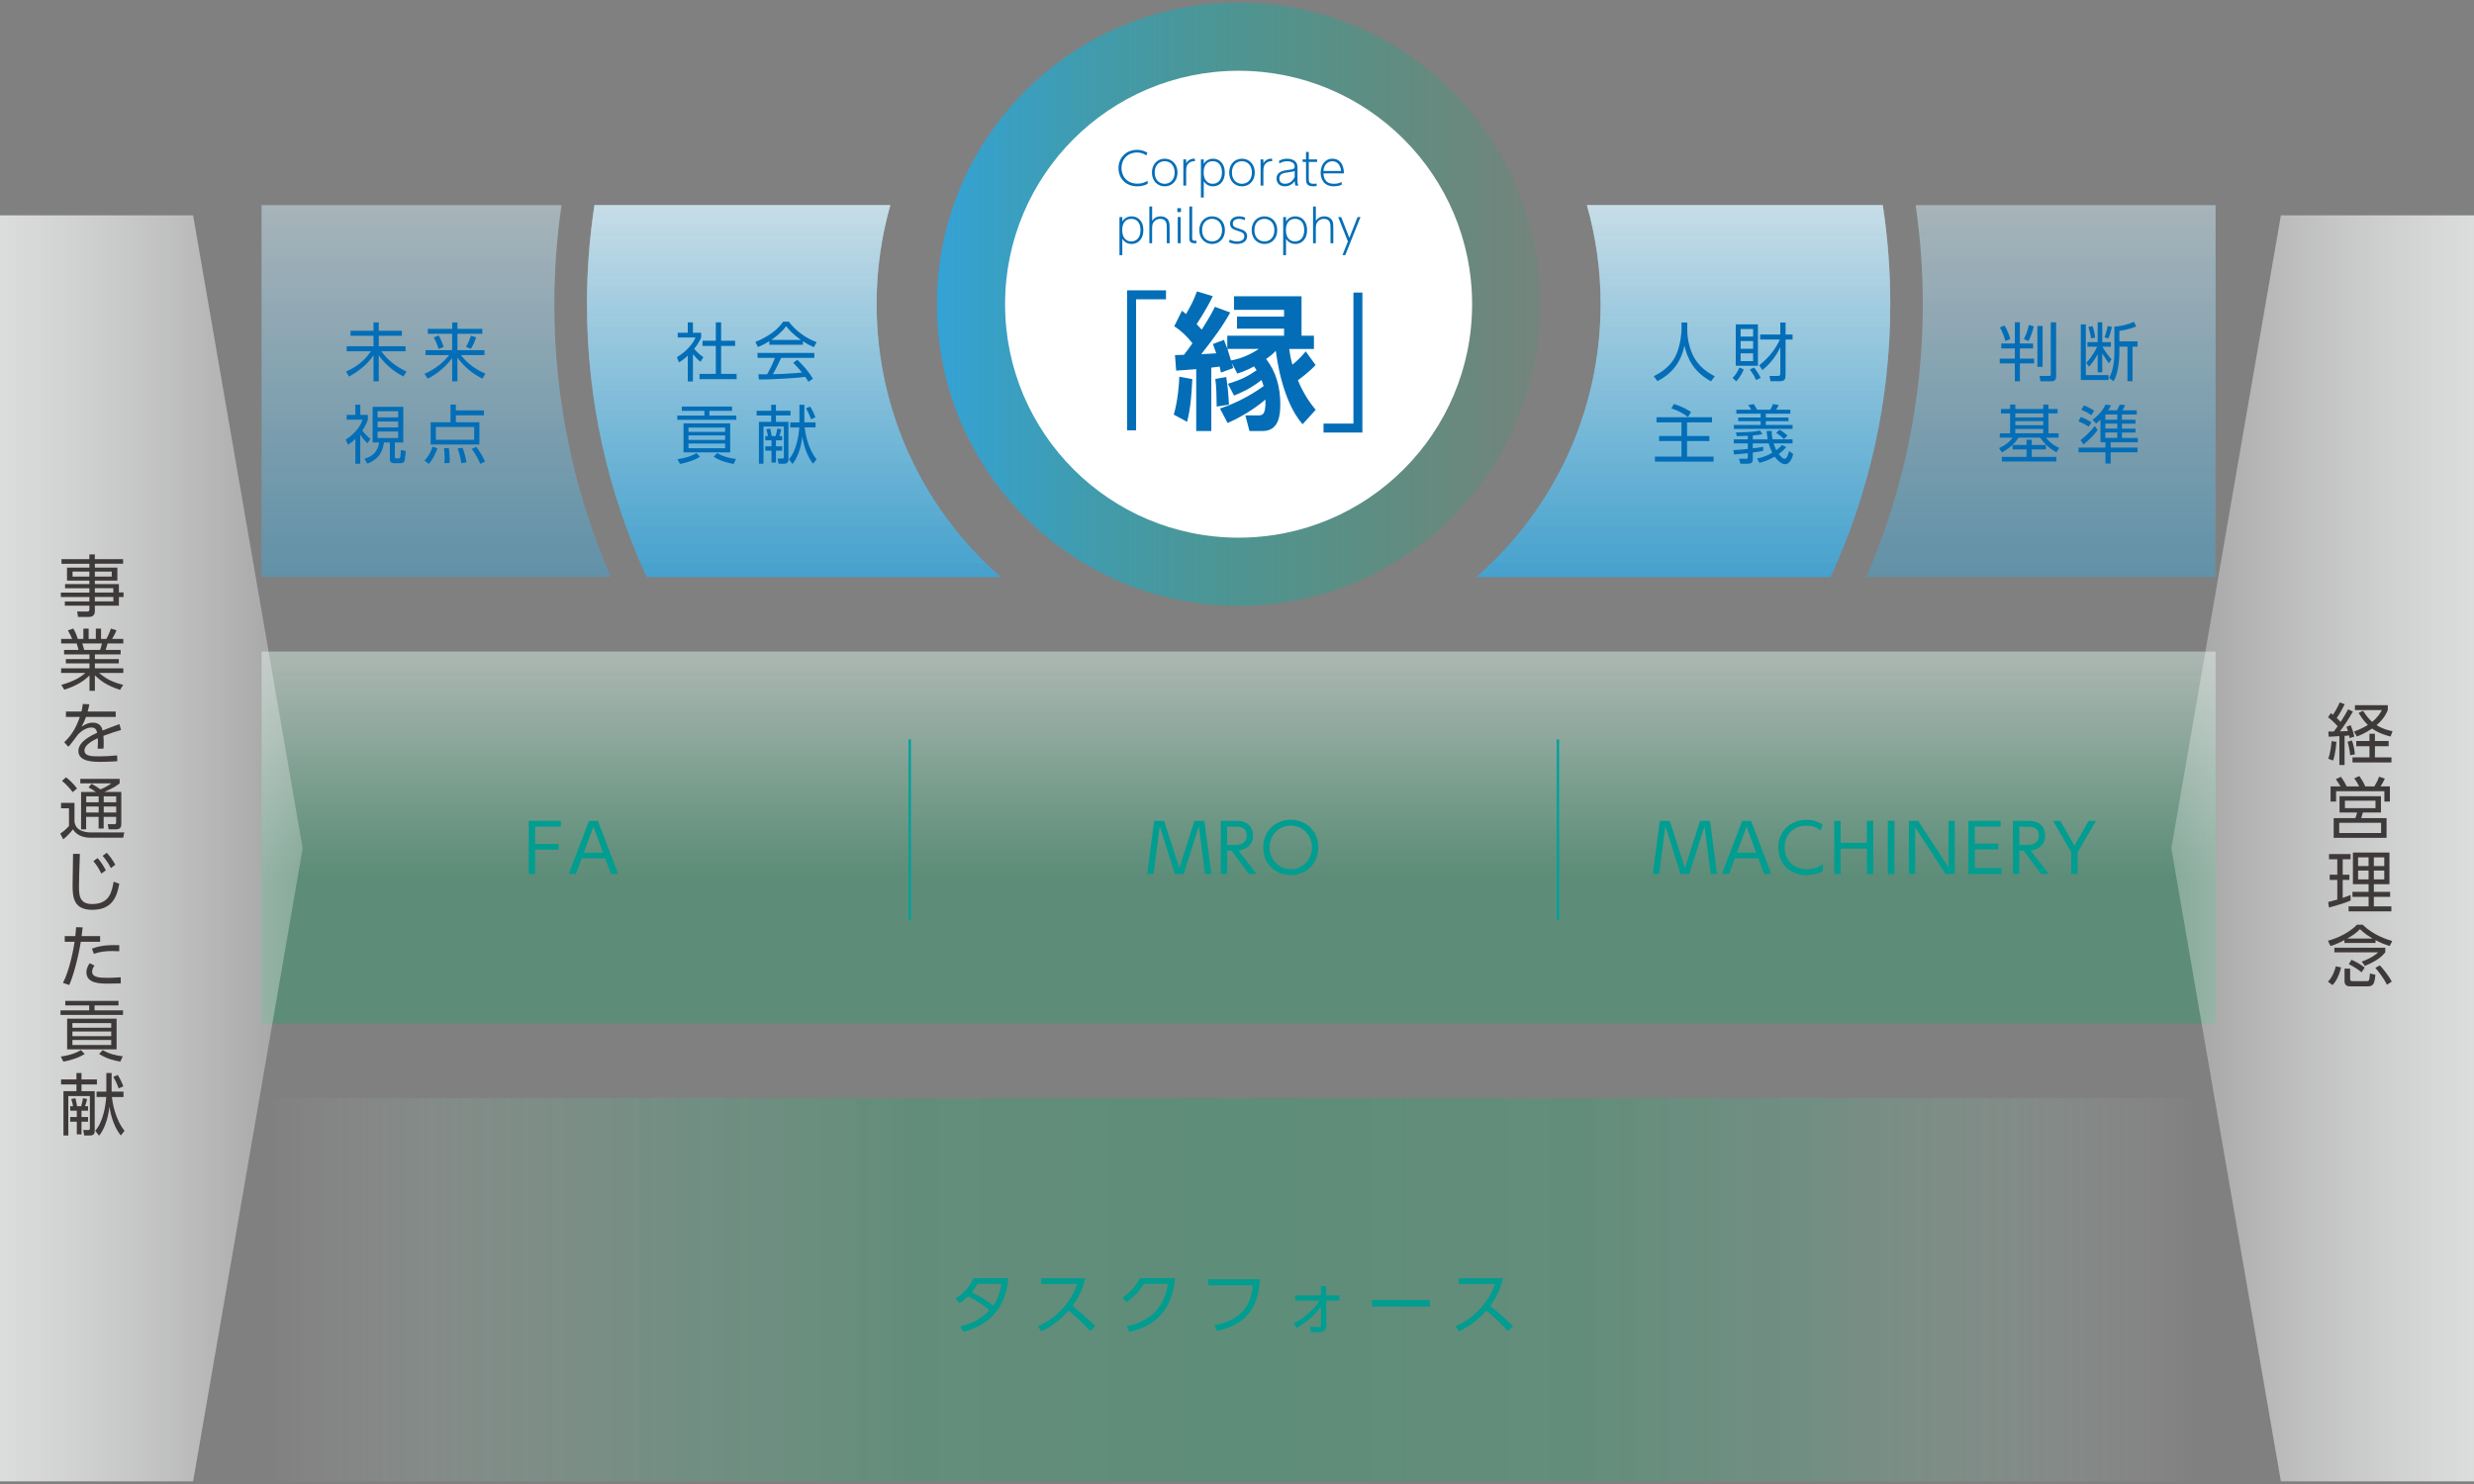 <?xml version="1.0" encoding="UTF-8"?>
<svg id="_レイヤー_1" data-name="レイヤー 1" xmlns="http://www.w3.org/2000/svg" width="700" height="420" xmlns:xlink="http://www.w3.org/1999/xlink" viewBox="0 0 700 420">
  <rect x="0" y="0" width="700" height="420" fill="#808080" stroke="none"/>
  <defs>
    <style>
      .cls-1 {
        fill: url(#_名称未設定グラデーション_2);
      }

      .cls-1, .cls-2, .cls-3, .cls-4, .cls-5, .cls-6, .cls-7, .cls-8, .cls-9, .cls-10, .cls-11, .cls-12, .cls-13, .cls-14, .cls-15, .cls-16, .cls-17 {
        stroke-width: 0px;
      }

      .cls-2 {
        fill: url(#_名称未設定グラデーション_17-6);
      }

      .cls-3 {
        fill: #3e3a39;
      }

      .cls-4 {
        fill: url(#_名称未設定グラデーション_13);
      }

      .cls-5 {
        fill: url(#_名称未設定グラデーション_5);
      }

      .cls-6 {
        fill: url(#_名称未設定グラデーション_17-3);
      }

      .cls-7 {
        fill: url(#_名称未設定グラデーション_17-7);
      }

      .cls-8 {
        fill: #009d90;
      }

      .cls-9 {
        fill: url(#_名称未設定グラデーション_17-4);
      }

      .cls-10 {
        fill: #fff;
      }

      .cls-11 {
        fill: url(#_名称未設定グラデーション_6);
      }

      .cls-12 {
        fill: url(#_名称未設定グラデーション_17-2);
      }

      .cls-13 {
        fill: #036eb7;
      }

      .cls-14 {
        fill: url(#_名称未設定グラデーション_17-8);
      }

      .cls-15 {
        fill: url(#_名称未設定グラデーション_13-2);
      }

      .cls-18 {
        fill: none;
        stroke: #00a199;
        stroke-miterlimit: 10;
        stroke-width: .68px;
      }

      .cls-16 {
        fill: url(#_名称未設定グラデーション_17);
      }

      .cls-17 {
        fill: url(#_名称未設定グラデーション_17-5);
      }
    </style>
    <linearGradient id="_名称未設定グラデーション_6" data-name="名称未設定グラデーション 6" x1="350.45" y1="289.21" x2="350.45" y2="159.96" gradientUnits="userSpaceOnUse">
      <stop offset="0" stop-color="#0dac67" stop-opacity=".3"/>
      <stop offset=".32" stop-color="#0dac67" stop-opacity=".3"/>
      <stop offset=".46" stop-color="#57c595" stop-opacity=".36"/>
      <stop offset=".62" stop-color="#9fdec3" stop-opacity=".42"/>
      <stop offset=".77" stop-color="#d4f0e4" stop-opacity=".46"/>
      <stop offset=".9" stop-color="#f3fbf7" stop-opacity=".49"/>
      <stop offset="1" stop-color="#fff" stop-opacity=".5"/>
    </linearGradient>
    <linearGradient id="_名称未設定グラデーション_5" data-name="名称未設定グラデーション 5" x1="77.17" y1="365.01" x2="621.81" y2="365.01" gradientUnits="userSpaceOnUse">
      <stop offset="0" stop-color="#fff" stop-opacity="0"/>
      <stop offset="0" stop-color="#f5fbf9" stop-opacity=".01"/>
      <stop offset=".1" stop-color="#8ed8b8" stop-opacity=".14"/>
      <stop offset=".21" stop-color="#45bf8a" stop-opacity=".23"/>
      <stop offset=".33" stop-color="#1ab06f" stop-opacity=".28"/>
      <stop offset=".5" stop-color="#0dac67" stop-opacity=".3"/>
      <stop offset=".68" stop-color="#19b06f" stop-opacity=".28"/>
      <stop offset=".8" stop-color="#43be89" stop-opacity=".23"/>
      <stop offset=".9" stop-color="#8bd7b6" stop-opacity=".14"/>
      <stop offset=".99" stop-color="#eef9f4" stop-opacity=".02"/>
      <stop offset="1" stop-color="#fff" stop-opacity="0"/>
    </linearGradient>
    <linearGradient id="_名称未設定グラデーション_13" data-name="名称未設定グラデーション 13" x1="2642.28" y1="-2359.99" x2="2642.28" y2="-2465.14" gradientTransform="translate(-2359.62 -2402.18) rotate(90)" gradientUnits="userSpaceOnUse">
      <stop offset="0" stop-color="#dbdcdc"/>
      <stop offset="1" stop-color="#fff" stop-opacity=".1"/>
    </linearGradient>
    <linearGradient id="_名称未設定グラデーション_13-2" data-name="名称未設定グラデーション 13" x1="-2099.34" y1="-2248.29" x2="-2099.34" y2="-2353.45" gradientTransform="translate(2947.92 -1859.24) rotate(-90)" xlink:href="#_名称未設定グラデーション_13"/>
    <linearGradient id="_名称未設定グラデーション_2" data-name="名称未設定グラデーション 2" x1="265.09" y1="86.1" x2="435.8" y2="86.1" gradientUnits="userSpaceOnUse">
      <stop offset="0" stop-color="#2ca6e0" stop-opacity=".9"/>
      <stop offset="1" stop-color="#0dac67" stop-opacity=".1"/>
    </linearGradient>
    <linearGradient id="_名称未設定グラデーション_17" data-name="名称未設定グラデーション 17" x1="123.44" y1="170.3" x2="123.44" y2="27.75" gradientUnits="userSpaceOnUse">
      <stop offset="0" stop-color="#2ca6e0" stop-opacity=".4"/>
      <stop offset="1" stop-color="#fff" stop-opacity=".5"/>
    </linearGradient>
    <linearGradient id="_名称未設定グラデーション_17-2" data-name="名称未設定グラデーション 17" x1="577.45" y1="170.3" x2="577.45" y2="27.75" xlink:href="#_名称未設定グラデーション_17"/>
    <linearGradient id="_名称未設定グラデーション_17-3" data-name="名称未設定グラデーション 17" x1="224.6" y1="170.3" x2="224.6" y2="27.75" xlink:href="#_名称未設定グラデーション_17"/>
    <linearGradient id="_名称未設定グラデーション_17-4" data-name="名称未設定グラデーション 17" x1="224.6" y1="170.3" x2="224.6" y2="27.75" xlink:href="#_名称未設定グラデーション_17"/>
    <linearGradient id="_名称未設定グラデーション_17-5" data-name="名称未設定グラデーション 17" x1="224.6" y1="170.3" x2="224.6" y2="27.75" xlink:href="#_名称未設定グラデーション_17"/>
    <linearGradient id="_名称未設定グラデーション_17-6" data-name="名称未設定グラデーション 17" x1="476.29" y1="170.3" x2="476.29" y2="27.75" xlink:href="#_名称未設定グラデーション_17"/>
    <linearGradient id="_名称未設定グラデーション_17-7" data-name="名称未設定グラデーション 17" x1="476.29" y1="170.3" x2="476.29" y2="27.75" xlink:href="#_名称未設定グラデーション_17"/>
    <linearGradient id="_名称未設定グラデーション_17-8" data-name="名称未設定グラデーション 17" x1="476.29" y1="170.3" x2="476.29" y2="27.75" xlink:href="#_名称未設定グラデーション_17"/>
  </defs>
  <rect class="cls-11" x="74.01" y="184.41" width="552.88" height="105.26"/>
  <rect class="cls-5" x="74.01" y="310.77" width="550.17" height="108.49"/>
  <g>
    <path class="cls-8" d="m270.37,367.48c2.27-1.41,3.95-3.18,5.09-5.72h9.85c-.34,3.11-1.33,12.22-12.77,15.19l-.82-1.58c3.13-.74,6.08-2.15,8.25-4.54-1.58-1.35-3.26-2.53-6.06-3.95-.55.55-1.09,1.09-2.42,1.93l-1.12-1.33Zm6.23-4.13c-.78,1.33-1.12,1.77-1.64,2.4,1.98.99,4.17,2.17,6.06,3.79,1.01-1.49,1.89-3.24,2.33-6.19h-6.75Z"/>
    <path class="cls-8" d="m307.08,361.77c-.9,3.79-2.42,6.17-3.64,7.83,3.3,2.63,5.05,4.31,6.48,5.72l-1.45,1.37c-2.69-2.93-5.47-5.28-6.08-5.79-.93,1.03-3.56,3.98-7.72,5.87l-1.03-1.41c1.58-.69,4.33-2.04,7.13-5.15,2.38-2.65,3.35-4.92,4.06-6.82h-10.23v-1.62h12.48Z"/>
    <path class="cls-8" d="m318.82,375.34c3.83-.84,10.37-3.05,11.64-11.99h-6.77c-1.26,1.98-2.69,3.66-4.99,5.2l-1.09-1.3c1.83-1.24,3.64-2.92,4.94-5.49h9.91c-.84,9.66-6.23,13.68-12.92,15.19l-.72-1.62Z"/>
    <path class="cls-8" d="m356.48,362.05c-.44,6.06-2.17,12.5-12.14,14.62l-.71-1.6c7.72-1.56,10.25-5.55,10.88-11.32h-12.67v-1.7h14.64Z"/>
    <path class="cls-8" d="m366.46,368.09v-1.45h7.28v-2.65h1.52v2.65h3.74v1.45h-3.74l.04,6.75c.02,2.15-1.43,2.21-2.38,2.21-.69,0-1.37-.02-2.06-.09l-.17-1.53c.86.13,2.25.19,2.34.19.61,0,.74-.11.74-.86l-.02-4.99c-1.26,1.72-3.47,4.16-6.84,6.04l-.93-1.3c2.69-1.22,5.34-3.47,7.43-6.42h-6.96Z"/>
    <path class="cls-8" d="m404.56,367.96v1.81h-16.39v-1.81h16.39Z"/>
    <path class="cls-8" d="m425.26,361.77c-.9,3.79-2.42,6.17-3.64,7.83,3.3,2.63,5.05,4.31,6.48,5.72l-1.45,1.37c-2.69-2.93-5.47-5.28-6.08-5.79-.93,1.03-3.56,3.98-7.72,5.87l-1.03-1.41c1.58-.69,4.33-2.04,7.13-5.15,2.38-2.65,3.35-4.92,4.06-6.82h-10.23v-1.62h12.48Z"/>
  </g>
  <g>
    <g>
      <path class="cls-8" d="m158.05,238.85v1.62h-6.65v6.88h-1.79v-15.02h9.07v1.64h-7.28v4.88h6.65Z"/>
      <path class="cls-8" d="m164.59,242.91l-1.64,4.44h-2.02l5.72-15.02h2.52l5.72,15.02h-2.02l-1.64-4.44h-6.63Zm6.04-1.6l-2.73-7.32-2.72,7.32h5.45Z"/>
    </g>
    <g>
      <path class="cls-8" d="m329.39,232.33l4.29,13.42,4.27-13.42h2.82l1.98,15.02h-1.79l-1.75-13.49-4.31,13.49h-2.46l-4.31-13.49-1.75,13.49h-1.79l1.98-15.02h2.82Z"/>
      <path class="cls-8" d="m349.54,232.33c1.18,0,2.1.06,2.93.5,1.79.95,2.06,2.67,2.06,3.68,0,2.57-1.83,3.94-4.1,4.23l5.13,6.61h-2.19l-4.92-6.59h-1.24v6.59h-1.79v-15.02h4.12Zm-2.33,1.64v5.18h2c.93,0,3.54-.09,3.54-2.65s-2.23-2.54-3.53-2.54h-2.02Z"/>
      <path class="cls-8" d="m365.22,232.02c4.29,0,7.78,3.11,7.78,7.81s-3.49,7.81-7.78,7.81-7.79-3.07-7.79-7.81,3.53-7.81,7.79-7.81Zm0,13.99c3.64,0,6-2.99,6-6.17s-2.36-6.17-6-6.17-6.02,2.97-6.02,6.17,2.38,6.17,6.02,6.17Z"/>
    </g>
    <g>
      <path class="cls-8" d="m472.46,232.33l4.29,13.42,4.27-13.42h2.82l1.98,15.02h-1.79l-1.75-13.49-4.31,13.49h-2.46l-4.31-13.49-1.75,13.49h-1.79l1.98-15.02h2.82Z"/>
      <path class="cls-8" d="m490.87,242.91l-1.64,4.44h-2.02l5.72-15.02h2.52l5.72,15.02h-2.02l-1.64-4.44h-6.63Zm6.04-1.6l-2.73-7.32-2.72,7.32h5.45Z"/>
      <path class="cls-8" d="m515.74,246.55c-1.37.78-2.99,1.11-4.59,1.11-5.07,0-7.99-3.45-7.99-7.78,0-4.92,3.66-7.85,7.97-7.85,1.72,0,3.18.44,4.61,1.37l-.61,1.64c-.5-.38-1.75-1.37-4.04-1.37-3.87,0-6.14,2.84-6.14,6.17,0,2.95,1.81,6.17,6.33,6.17,2.48,0,3.77-.95,4.46-1.45v1.98Z"/>
      <path class="cls-8" d="m528.23,238.54v-6.21h1.79v15.02h-1.79v-7.17h-7.45v7.17h-1.79v-15.02h1.79v6.21h7.45Z"/>
      <path class="cls-8" d="m536.01,232.33v15.02h-1.87v-15.02h1.87Z"/>
      <path class="cls-8" d="m542.73,232.33l8.59,13.19v-13.19h1.77v15.02h-2.61l-8.6-13.19v13.19h-1.77v-15.02h2.61Z"/>
      <path class="cls-8" d="m565.4,238.75v1.64h-6.65v5.32h7.57v1.64h-9.36v-15.02h9.07v1.64h-7.28v4.78h6.65Z"/>
      <path class="cls-8" d="m573.67,232.33c1.18,0,2.1.06,2.93.5,1.79.95,2.06,2.67,2.06,3.68,0,2.57-1.83,3.94-4.1,4.23l5.13,6.61h-2.19l-4.92-6.59h-1.24v6.59h-1.79v-15.02h4.12Zm-2.33,1.64v5.18h2c.93,0,3.54-.09,3.54-2.65s-2.23-2.54-3.53-2.54h-2.02Z"/>
      <path class="cls-8" d="m586.06,241.19l-5.17-8.86h2.08l3.98,7.03,4-7.03h2.08l-5.17,8.86v6.16h-1.81v-6.16Z"/>
    </g>
    <line class="cls-18" x1="257.4" y1="209.3" x2="257.4" y2="260.42"/>
    <line class="cls-18" x1="440.79" y1="209.3" x2="440.79" y2="260.42"/>
  </g>
  <polygon class="cls-4" points="85.64 240.1 54.64 60.95 0 60.95 0 419.26 54.64 419.26 85.64 240.1"/>
  <polygon class="cls-15" points="614.36 240.1 645.36 419.26 700 419.26 700 60.95 645.36 60.95 614.36 240.1"/>
  <g>
    <path class="cls-3" d="m34.84,159.55h-8v1.09h6.37v3.68h-6.37v.99h6.8v2.36h1.32v1.3h-1.32v2.44h-6.8v1.51c0,.63-.17,1.68-1.66,1.68h-3.11l-.23-1.54,2.82.02c.53,0,.63-.21.63-.61v-1.05h-6.94v-1.2h6.94v-1.26h-8.08v-1.24h8.08v-1.24h-6.88v-1.16h6.88v-.99h-6.33v-3.68h6.33v-1.09h-7.89v-1.3h7.89v-1.35h1.54v1.35h8v1.3Zm-9.55,2.21h-4.76v1.43h4.76v-1.43Zm6.33,0h-4.78v1.43h4.78v-1.43Zm.44,4.71h-5.22v1.24h5.22v-1.24Zm.02,2.48h-5.24v1.26h5.24v-1.26Z"/>
    <path class="cls-3" d="m33.96,195.25c-3.79-1.28-5.34-2.46-7.11-4.1v4.36h-1.52v-4.34c-2.17,2.15-4.69,3.22-7.13,4.04l-.86-1.37c3.64-1.07,5.24-2.04,6.84-3.39h-6.88v-1.3h8.02v-1.39h-6.69v-1.22h6.69v-1.33h-7.19v-1.26h4.1c-.08-.34-.27-1.11-.55-1.83h-4.38v-1.3h3.11c-.36-.88-.48-1.09-1.2-2.42l1.54-.51c.61,1.11.92,1.83,1.26,2.94h1.58v-2.92h1.49v2.92h2.04v-2.92h1.47v2.92h1.52c.17-.31.82-1.58,1.28-2.94l1.56.51c-.34.88-.72,1.53-1.24,2.42h3.18v1.3h-4.44c-.25.86-.27.93-.57,1.83h4.25v1.26h-7.28v1.33h6.77v1.22h-6.77v1.39h8.04v1.3h-6.88c2.27,1.89,4.23,2.74,6.86,3.37l-.92,1.43Zm-5.64-11.3c.21-.55.34-.99.53-1.83h-5.56c.15.53.44,1.43.55,1.83h4.48Z"/>
    <path class="cls-3" d="m32.74,201.37v1.53h-8.4c-.44,1.16-.71,1.79-1.26,2.74,1.33-.8,2.1-1.12,3.05-1.12,1.3,0,2.52.42,2.9,2.23.44-.17,3.05-1.22,4.76-1.81l.46,1.66c-1.54.44-2.9.86-4.99,1.66.06.67.08,1.49.08,2.17,0,.27,0,.84-.06,1.45h-1.66c.04-.44.09-1.14.09-1.83,0-.32,0-.65-.04-1.14-1.47.69-3.77,1.91-3.77,3.47,0,1.68,2.12,1.68,4.21,1.68,1.52,0,3.32-.08,5.03-.27l.06,1.64c-1.09.08-2.75.19-4.56.19-2.15,0-6.46,0-6.46-3.07,0-2.59,3.41-4.31,5.3-5.15-.21-1.12-.74-1.5-1.62-1.5-1.05,0-2.44.59-3.77,1.94-.88,1.2-2.13,2.88-2.74,3.51l-1.18-1.28c1.68-1.58,3.2-3.6,4.42-7.17h-3.93v-1.53h4.38c.13-.5.27-1.05.4-2.13l1.83.08c-.11.67-.21,1.11-.48,2.06h7.95Z"/>
    <path class="cls-3" d="m21.08,227.23v5.34c.11.61.3,1.58,1.43,2.27,1.07.67,2.67.76,2.95.76h9.7l-.31,1.49h-9.11c-1.56,0-3.81-.32-5.11-2.36-.74,1.01-1.85,2.1-2.73,2.82l-.86-1.64c.76-.48,1.39-.95,2.48-2.12v-5.03h-2.25v-1.52h3.79Zm-.5-3.03c-.76-1.03-1.85-2.23-3.03-3.2l1.12-1.01c.99.76,2,1.66,3.12,3.16l-1.22,1.05Zm13.74-.06v9.11c0,.61-.13,1.47-1.49,1.47h-2.08l-.27-1.47,1.85.02c.32,0,.53-.06.53-.57v-1.52h-3.53v3.32h-1.43v-3.32h-3.53v3.54h-1.43v-10.58h4.17c-.69-.5-1.3-.9-2.06-1.28l.84-1.03c.72.38,1.54.84,2.55,1.58,1.79-.78,2.48-1.28,3.03-1.7h-8.75v-1.28h11.13v1.28c-1.01.8-1.89,1.35-4.31,2.42h4.75Zm-6.4,1.24h-3.53v1.68h3.53v-1.68Zm0,2.88h-3.53v1.7h3.53v-1.7Zm4.96-2.88h-3.53v1.68h3.53v-1.68Zm0,2.88h-3.53v1.7h3.53v-1.7Z"/>
    <path class="cls-3" d="m22.6,241.66c-.17,5.15-.25,7.39-.25,9.21,0,2.44.11,4.99,3.7,4.99,4.94,0,5.57-3.43,6.1-6.33l1.6.59c-.61,3.45-1.85,7.38-7.64,7.38-5.22,0-5.57-3.49-5.57-6.8,0-1.43.11-7.76.13-9.05l1.92.02Zm5.01,1.2c1.01,1.12,1.62,2.13,2.34,3.45l-1.28.92c-.74-1.51-1.22-2.25-2.25-3.51l1.18-.86Zm2.59-1.51c.99,1.05,1.68,2.08,2.42,3.37l-1.24.97c-.78-1.49-1.32-2.27-2.34-3.47l1.16-.88Z"/>
    <path class="cls-3" d="m17.82,278.18c2-3.85,3.05-10.1,3.28-11.63h-2.78v-1.62h2.99c.13-1.33.13-1.41.23-2.52l1.85.06c-.11.97-.15,1.26-.3,2.46h5.24v1.62h-5.47c-.78,4.75-2.13,9.66-3.26,12.22l-1.77-.59Zm8.9-4.92c-.65.95-.65,1.52-.65,1.73,0,1.68,2.21,1.75,4.42,1.75.65,0,2.08-.04,3.66-.15l.02,1.73c-.48.02-2.97.06-3.58.06-2.25,0-6.14,0-6.14-3.24,0-.95.4-1.73.9-2.52l1.37.63Zm7.01-4.04c-.51-.02-1.09-.06-1.94-.06-1.92,0-3.54.19-5.22.8l-.55-1.47c1.45-.55,3.26-1.12,7.72-.99v1.71Z"/>
    <path class="cls-3" d="m33.54,284.55h-6.79v1.41h8.06v1.28h-17.69v-1.28h8.12v-1.41h-6.77v-1.28h15.06v1.28Zm-16.35,14.48c3.37-.51,4.78-1.28,5.7-1.83l1.07,1.09c-1.73,1.14-4.31,1.87-6.02,2.17l-.74-1.43Zm15.8-10.73v8.69h-13.99v-8.69h13.99Zm-1.52,1.26h-10.98v1.3h10.98v-1.3Zm0,2.36h-10.98v1.33h10.98v-1.33Zm0,2.42h-10.98v1.41h10.98v-1.41Zm-2.38,2.86c1.81,1.05,3.49,1.51,5.64,1.75l-.69,1.5c-1.28-.21-3.72-.69-6-2.17l1.05-1.09Z"/>
    <path class="cls-3" d="m21.63,305.5v-1.81h1.43v1.81h4.36v1.41h-4.36v1.91h3.74v11.3c0,.38-.04,1.24-1.24,1.24h-1.73l-.27-1.56,1.45.02c.34,0,.42-.17.42-.48v-9.13h-6.1v11.15h-1.37v-12.54h3.68v-1.91h-4.36v-1.41h4.36Zm-.95,7.57c-.1-.53-.29-1.28-.51-2.02l1.18-.23c.17.74.34,1.49.46,2.25h1.16c.29-.93.44-1.83.51-2.25l1.18.21c-.1.55-.42,1.56-.59,2.04h.84v1.28h-1.85v1.79h1.85v1.32h-1.85v3.58h-1.33v-3.58h-1.87v-1.32h1.87v-1.79h-1.87v-1.28h.82Zm14.26-4.1v1.51h-3.28c.15,1.45.92,6.33,3.58,9.55l-1.05,1.33c-1.62-1.92-2.8-5.13-3.22-8.18-.4,3.74-1.62,6.69-2.95,8.25l-1.07-1.41c2.25-2.53,2.94-7.09,3.11-9.55h-2.73v-1.51h2.76v-5.28h1.49v5.28h3.35Zm-1.35-.93c-.34-.95-.74-1.89-1.52-3.26l1.24-.55c.57.88,1.2,2.13,1.58,3.22l-1.3.59Z"/>
  </g>
  <g>
    <path class="cls-3" d="m665.73,201.39c-1.01,1.79-2.67,4.34-3.68,5.6,1.22-.04,1.81-.06,2.29-.09-.15-.51-.27-.8-.42-1.2l1.18-.46c.3.69.78,1.89,1.03,3.22l-1.3.44c-.06-.32-.08-.48-.15-.74-.19.04-.46.06-1.3.11v8.25h-1.47v-8.18c-.48.04-2.57.15-3.01.17l-.13-1.47h1.56c.38-.48.8-1.09,1.09-1.49-.74-.84-1.64-1.77-2.71-2.54l.78-1.18c.3.21.44.31.63.46.4-.57,1.28-2.08,1.89-3.49l1.41.51c-.59,1.22-1.58,2.97-2.25,3.89.36.36.76.74,1.09,1.12.13-.21,1.2-1.81,2.12-3.56l1.35.61Zm-6.96,13.36c.72-2.08.88-4.27.93-4.99l1.37.19c-.04.4-.21,3.15-.93,5.3l-1.37-.5Zm6.19-1.01c-.13-1.49-.38-2.59-.74-3.79l1.24-.4c.5,1.43.71,2.65.84,3.94l-1.33.25Zm10.9-2.54h-3.89v3.15h4.67v1.43h-11.02v-1.43h4.8v-3.15h-3.74v-1.49h3.74v-2.04h1.54v2.04h3.89v1.49Zm.5-2.74c-3.11-.86-4.4-1.7-5.18-2.27-2.04,1.39-3.54,1.94-4.34,2.25l-.78-1.41c.71-.25,2.02-.72,3.91-1.85-1.33-1.3-2.13-2.61-2.61-3.43l1.26-.59c1.03,1.66,1.81,2.48,2.57,3.14,1.68-1.37,2.38-2.65,2.74-3.33h-7.62v-1.39h9.3v1.35c-.25.63-.95,2.42-3.18,4.29,1.71,1.09,3.41,1.49,4.52,1.73l-.57,1.51Z"/>
    <path class="cls-3" d="m667.51,222.57c-.48-.92-.8-1.47-1.39-2.29l1.45-.65c.9,1.32,1.12,1.73,1.66,2.94h2.57c.53-.86.9-1.56,1.35-2.75l1.62.55c-.32.72-.78,1.53-1.22,2.19h2.65v4.29h-1.56v-2.92h-13.66v2.92h-1.56v-4.29h2.8c-.27-.46-.72-1.2-1.31-2.04l1.43-.67c.93,1.28,1.43,2.25,1.64,2.71h3.54Zm6.16,7.39h-5.11c-.08.25-.4,1.35-.48,1.58h7.18v5.58h-14.96v-5.58h6.12c.21-.44.42-1.2.5-1.58h-4.97v-4.61h11.72v4.61Zm.04,2.9h-11.85v2.9h11.85v-2.9Zm-1.58-6.25h-8.65v2.12h8.65v-2.12Z"/>
    <path class="cls-3" d="m665.1,254.87c-1.89.82-4.59,1.56-6.12,1.98l-.25-1.56c.67-.15,1.72-.46,2.59-.69v-5.56h-2.15v-1.49h2.15v-4.36h-2.34v-1.47h6.1v1.47h-2.23v4.36h1.89v1.49h-1.89v5.09c.93-.32,1.52-.55,2.23-.82l.02,1.56Zm10.98-13.59v8.96h-4.42v2.17h4.61v1.41h-4.61v2.69h4.96v1.43h-12.1v-1.43h5.66v-2.69h-4.57v-1.41h4.57v-2.17h-4.44v-8.96h10.35Zm-5.91,1.37h-2.97v2.46h2.97v-2.46Zm0,3.74h-2.97v2.5h2.97v-2.5Zm4.44-3.74h-2.95v2.46h2.95v-2.46Zm0,3.74h-2.95v2.5h2.95v-2.5Z"/>
    <path class="cls-3" d="m672.14,266.88h-8.8v-.82c-2,1.09-3.3,1.49-3.95,1.68l-.71-1.49c1.12-.32,5.26-1.51,8.21-4.54h1.6c3.09,3.01,6.98,4.21,8.37,4.61l-.72,1.43c-1.2-.4-2.52-.86-4-1.68v.8Zm-13.46,10.96c1.56-1.64,2.08-3.81,2.21-4.35l1.5.3c-.76,3.09-1.79,4.33-2.42,5.01l-1.3-.97Zm16.22-9.62v1.3c-1.03,1.24-2.23,2.34-5.76,3.85l-.92-1.22c.78-.29,2.97-1.05,4.67-2.63h-12.39v-1.3h14.39Zm-9.95,5.91v2.88c0,.63.25.67.72.67h3.93c.72,0,.82-.06.95-2.17l1.54.36c-.19,2.55-.63,3.28-2.1,3.28h-5.11c-.88,0-1.51-.42-1.51-1.41v-3.6h1.56Zm6.37-8.5c-2-1.16-3.05-2.15-3.58-2.67-.93,1.01-2.1,1.81-3.62,2.67h7.2Zm-3.14,9.55c-1.45-1.22-3.07-2.04-3.6-2.29l.76-1.26c1.28.55,2.71,1.39,3.74,2.21l-.9,1.33Zm7.18,3.51c-.92-1.92-2.59-3.98-3.28-4.76l1.28-.72c.8.86,2.5,2.88,3.37,4.61l-1.37.88Z"/>
  </g>
  <circle class="cls-1" cx="350.45" cy="86.1" r="85.36"/>
  <path class="cls-16" d="m158.88,58.05h-84.88v105.26h98.87c-10.3-23.65-16.02-49.76-16.02-77.21,0-9.53.7-18.89,2.03-28.05Z"/>
  <path class="cls-12" d="m626.88,58.05h-84.87c1.33,9.16,2.03,18.52,2.03,28.05,0,27.45-5.72,53.55-16.02,77.21h98.87V58.05Z"/>
  <path class="cls-6" d="m248.02,86.1c0-9.73,1.36-19.14,3.89-28.05h-83.71c-1.4,9.15-2.12,18.51-2.12,28.05,0,27.57,6.06,53.72,16.91,77.21h100.16c-21.52-18.78-35.12-46.4-35.12-77.21Z"/>
  <path class="cls-9" d="m248.02,86.1c0-9.73,1.36-19.14,3.89-28.05h-83.71c-1.4,9.15-2.12,18.51-2.12,28.05,0,27.57,6.06,53.72,16.91,77.21h100.16c-21.52-18.78-35.12-46.4-35.12-77.21Z"/>
  <path class="cls-17" d="m248.02,86.1c0-9.73,1.36-19.14,3.89-28.05h-83.71c-1.4,9.15-2.12,18.51-2.12,28.05,0,27.57,6.06,53.72,16.91,77.21h100.16c-21.52-18.78-35.12-46.4-35.12-77.21Z"/>
  <path class="cls-2" d="m452.88,86.1c0,30.8-13.6,58.43-35.12,77.21h100.16c10.85-23.49,16.91-49.64,16.91-77.21,0-9.54-.72-18.9-2.12-28.05h-83.71c2.53,8.91,3.89,18.32,3.89,28.05Z"/>
  <path class="cls-7" d="m452.88,86.1c0,30.8-13.6,58.43-35.12,77.21h100.16c10.85-23.49,16.91-49.64,16.91-77.21,0-9.54-.72-18.9-2.12-28.05h-83.71c2.53,8.91,3.89,18.32,3.89,28.05Z"/>
  <path class="cls-14" d="m452.88,86.1c0,30.8-13.6,58.43-35.12,77.21h100.16c10.85-23.49,16.91-49.64,16.91-77.21,0-9.54-.72-18.9-2.12-28.05h-83.71c2.53,8.91,3.89,18.32,3.89,28.05Z"/>
  <circle class="cls-10" cx="350.45" cy="86.1" r="66.07"/>
  <g>
    <path class="cls-13" d="m318.92,82.17h10.99v2.54h-8.46v37.08h-2.54v-39.62Z"/>
    <path class="cls-13" d="m332.11,117.35c1.18-3.97,1.52-8.92,1.57-10.74l3.68.68c-.25,5.24-.55,8.37-1.48,12.09l-3.76-2.03Zm21.4,4.61l-1.14-4.4h3.64c1.06,0,2.2,0,2.03-4.48-1.1.97-5.2,4.27-10.7,6.64l-2.16-4.1c5.54-1.78,10.27-4.82,12.35-6.34-.17-.63-.38-1.18-.59-1.73-3.21,2.54-6.17,3.76-7.78,4.4l-1.73-3.34c3.59-1.06,5.5-2.03,8.12-3.81-.34-.55-.51-.76-.72-1.1-2.03,1.1-3.59,1.65-4.74,2.03l-1.56-3c.08.25.38,1.23.42,1.44l-3.51,1.27c-.25-1.27-.25-1.35-.34-1.69-.38.04-2.03.25-2.37.3v17.93h-4.27v-17.5c-.85.04-5.12.42-5.67.42l-.34-4.4c.34,0,2.11-.08,2.54-.08.38-.51,1.01-1.27,2.41-3.26-1.52-1.95-3.13-3.51-5.16-4.82l2.2-4.4c.76.63.85.68,1.14.97,1.4-2.5,2.11-3.76,3.09-6.43l4.48,1.35c-1.73,3.68-4.48,7.78-4.57,7.91.76.8,1.01,1.1,1.44,1.56,2.58-4.06,3.3-5.58,3.72-6.47l4.35,1.61c-2.28,4.1-4.48,7.02-8.2,11.8.68-.04,3.59-.17,4.23-.25-.46-1.35-.68-1.9-.93-2.62l3.13-1.18c.59,1.52.72,1.9.93,2.5v-3.68h16.07v-1.99h-13.32v-3.42h13.32v-1.9h-14.17v-3.85h19.11v11.16h3.51v3.76h-6.98c.3,2.37.63,3.51.89,4.44.51-.42,2.28-1.86,3.76-3.76l2.79,3.85c-1.69,1.9-4.4,3.89-4.99,4.31.21.55,1.86,4.69,5.03,8.37l-3.72,4.1c-5.88-6.81-7.32-19.03-7.57-20.8-.46.51-1.18,1.23-2.75,2.33,2.88,3.64,4.02,8.08,4.02,12.77,0,2.79-.25,7.61-4.99,7.61h-3.76Zm-6.55-15.26c.51,3.51.63,5.07.76,7.82l-3.47.55c-.04-3.76-.08-5.33-.38-7.82l3.09-.55Zm.34-7.95c.17.59.85,2.66,1.01,3.26.55-.08,4.27-.76,7.86-3.26h-8.88Z"/>
    <path class="cls-13" d="m385.47,122.42h-10.99v-2.54h8.46v-37.08h2.54v39.62Z"/>
  </g>
  <g>
    <path class="cls-13" d="m324.68,52.06c-.42.2-1.38.67-2.9.67-3.4,0-5.31-2.37-5.31-5.15s2.02-5.17,5.24-5.17c1.57,0,2.5.57,2.93.82l-.3.75c-.58-.39-1.32-.82-2.62-.82-2.68,0-4.41,1.94-4.41,4.41,0,2.12,1.38,4.41,4.54,4.41,1.56,0,2.38-.53,2.85-.84v.91Z"/>
    <path class="cls-13" d="m329.54,44.92c2.03,0,3.63,1.52,3.63,3.91s-1.6,3.91-3.61,3.91-3.63-1.5-3.63-3.91,1.61-3.91,3.61-3.91Zm.01,7.1c1.31,0,2.81-.89,2.81-3.2s-1.53-3.2-2.83-3.2-2.82.88-2.82,3.2,1.51,3.2,2.83,3.2Z"/>
    <path class="cls-13" d="m334.82,52.53v-7.41h.8v1.08c.81-1.33,2-1.31,2.46-1.28v.72c-.56-.05-1.05.06-1.5.38-.85.6-.96,1.36-.96,2.36v4.15h-.8Z"/>
    <path class="cls-13" d="m339.79,45.12h.8v1.26c.29-.46,1.04-1.46,2.64-1.46,1.79,0,3.32,1.34,3.32,3.91s-1.56,3.91-3.32,3.91c-.9,0-1.91-.33-2.64-1.46v4.63h-.8v-10.78Zm3.33,6.9c1.29,0,2.62-.86,2.62-3.2s-1.24-3.2-2.62-3.2-2.56.91-2.56,3.2,1.25,3.2,2.56,3.2Z"/>
    <path class="cls-13" d="m351.4,44.92c2.03,0,3.63,1.52,3.63,3.91s-1.6,3.91-3.61,3.91-3.63-1.5-3.63-3.91,1.61-3.91,3.61-3.91Zm.01,7.1c1.31,0,2.81-.89,2.81-3.2s-1.53-3.2-2.83-3.2-2.82.88-2.82,3.2,1.51,3.2,2.83,3.2Z"/>
    <path class="cls-13" d="m356.67,52.53v-7.41h.8v1.08c.81-1.33,2-1.31,2.46-1.28v.72c-.56-.05-1.05.06-1.5.38-.85.6-.96,1.36-.96,2.36v4.15h-.8Z"/>
    <path class="cls-13" d="m361.91,45.5c1.04-.58,1.99-.58,2.27-.58.95,0,1.94.28,2.5.98.37.47.44,1.03.44,1.79v3.51c0,.75.15,1.09.25,1.33h-.82c-.15-.33-.19-.53-.22-1.28-.96,1.36-2.23,1.48-2.8,1.48-1.55,0-2.33-.99-2.33-2.16,0-.53.05-1.93,2.33-2.32.33-.06,1.81-.25,2.12-.33.25-.06.67-.17.67-.82,0-1.04-1.04-1.47-2.12-1.47-1.17,0-1.85.42-2.22.65l-.08-.77Zm4.41,2.85c-.32.2-.48.23-1.94.44-1.29.2-2.4.37-2.4,1.75,0,.58.27,1.47,1.61,1.47,1.46,0,2.35-1.04,2.73-1.9v-1.76Z"/>
    <path class="cls-13" d="m369.52,43h.79v2.12h2.36v.71h-2.36v4.69c0,.91.05,1.5,1.33,1.5.15,0,.46,0,.89-.05v.7c-.22.03-.51.06-.95.06-1.86,0-2.05-.94-2.05-2.23v-4.67h-.96v-.71h.96v-2.12Z"/>
    <path class="cls-13" d="m374.46,49.09c.03.6.11,2.93,2.97,2.93,1.14,0,1.71-.29,2.19-.52v.8c-.29.11-1.04.43-2.22.43-3.07,0-3.73-2.38-3.73-3.86,0-2.16,1.23-3.96,3.33-3.96.85,0,2.16.33,2.83,1.86.39.89.41,1.83.41,2.31h-5.78Zm4.98-.71c-.15-1.86-1.22-2.75-2.45-2.75-1.45,0-2.42,1.17-2.54,2.75h4.98Z"/>
    <path class="cls-13" d="m316.75,61.43h.8v1.26c.29-.46,1.04-1.46,2.64-1.46,1.79,0,3.32,1.34,3.32,3.91s-1.56,3.91-3.32,3.91c-.9,0-1.91-.33-2.64-1.46v4.63h-.8v-10.78Zm3.33,6.9c1.29,0,2.62-.86,2.62-3.2s-1.24-3.2-2.62-3.2-2.56.91-2.56,3.2,1.25,3.2,2.56,3.2Z"/>
    <path class="cls-13" d="m325.2,68.84v-10.4h.79v4.07c.79-1.17,1.85-1.28,2.38-1.28,1.22,0,1.93.61,2.22,1.14.3.57.34,1.09.34,2.23v4.24h-.79v-4.15c0-1.24,0-2.75-1.85-2.75-1.17,0-1.75.72-1.97,1.05-.34.56-.34,1.24-.34,1.7v4.15h-.79Z"/>
    <path class="cls-13" d="m334.15,60.02h-1.03v-1.1h1.03v1.1Zm-.1,8.81h-.81v-7.41h.81v7.41Z"/>
    <path class="cls-13" d="m338.51,68.84h-.53c-1.41,0-1.46-.79-1.46-1.55v-8.85h.8v8.81c0,.48,0,.88.69.88h.51v.71Z"/>
    <path class="cls-13" d="m342.95,61.23c2.03,0,3.63,1.52,3.63,3.91s-1.6,3.91-3.61,3.91-3.63-1.5-3.63-3.91,1.61-3.91,3.61-3.91Zm.01,7.1c1.31,0,2.81-.89,2.81-3.2s-1.53-3.2-2.83-3.2-2.82.88-2.82,3.2,1.51,3.2,2.83,3.2Z"/>
    <path class="cls-13" d="m352.14,62.32c-.23-.11-.76-.38-1.55-.38-1,0-1.78.43-1.78,1.32,0,.84.43,1.07,1.97,1.52,1.1.33,2.08.79,2.08,2.1,0,1.43-1.29,2.16-2.88,2.16-.81,0-1.56-.17-2.28-.52l.27-.7c.58.29,1.19.51,2.03.51,1.12,0,2.07-.41,2.07-1.45,0-.96-.72-1.19-2.02-1.6-1.05-.33-2.02-.68-2.02-1.99s1.14-2.07,2.57-2.07c.85,0,1.41.24,1.74.39l-.2.7Z"/>
    <path class="cls-13" d="m357.76,61.23c2.03,0,3.63,1.52,3.63,3.91s-1.6,3.91-3.61,3.91-3.63-1.5-3.63-3.91,1.61-3.91,3.61-3.91Zm.01,7.1c1.31,0,2.81-.89,2.81-3.2s-1.53-3.2-2.83-3.2-2.82.88-2.82,3.2,1.51,3.2,2.83,3.2Z"/>
    <path class="cls-13" d="m363.07,61.43h.8v1.26c.29-.46,1.04-1.46,2.64-1.46,1.79,0,3.32,1.34,3.32,3.91s-1.56,3.91-3.32,3.91c-.9,0-1.91-.33-2.64-1.46v4.63h-.8v-10.78Zm3.33,6.9c1.29,0,2.62-.86,2.62-3.2s-1.24-3.2-2.62-3.2-2.56.91-2.56,3.2,1.25,3.2,2.56,3.2Z"/>
    <path class="cls-13" d="m371.52,68.84v-10.4h.79v4.07c.79-1.17,1.85-1.28,2.38-1.28,1.22,0,1.93.61,2.22,1.14.3.57.34,1.09.34,2.23v4.24h-.79v-4.15c0-1.24,0-2.75-1.85-2.75-1.17,0-1.75.72-1.97,1.05-.34.56-.34,1.24-.34,1.7v4.15h-.79Z"/>
    <path class="cls-13" d="m381.38,68.34l-2.75-6.91h.84l2.32,5.88,2.33-5.88h.82l-4.31,10.78h-.79l1.53-3.87Z"/>
  </g>
  <g>
    <path class="cls-13" d="m105.68,93.61v-2.36h1.49v2.36h6.54v1.42h-6.54v2.97h7.58v1.42h-6.86c1.93,2.72,4.66,4.59,7.13,5.74l-.88,1.41c-1.67-.9-4.75-2.75-6.97-6.01v7.38h-1.49v-7.38c-2.16,3.35-5.73,5.35-6.93,6.01l-.85-1.42c2.9-1.3,5.13-2.9,7.04-5.73h-6.86v-1.42h7.6v-2.97h-6.5v-1.42h6.5Z"/>
    <path class="cls-13" d="m127.95,93.07v-1.8h1.48v1.8h7.04v1.41h-7.04v4.63h7.65v1.4h-6.68c2.36,2.99,5.01,4.41,6.95,5.24l-.85,1.42c-3.1-1.58-4.97-3.24-7.08-5.92v6.68h-1.48v-6.59c-1.58,2.23-4.29,4.54-6.9,5.83l-.94-1.35c3.31-1.48,5.56-3.51,6.97-5.31h-6.68v-1.4h7.54v-4.63h-6.88v-1.41h6.88Zm-3.85,5.69c-.25-.85-.76-2.16-1.37-3.26l1.4-.58c.47.85.99,1.93,1.4,3.31l-1.44.52Zm7.74-.61c.7-1.13.92-1.76,1.4-3.15l1.49.49c-.68,2.02-1.24,2.81-1.53,3.24l-1.37-.58Z"/>
    <path class="cls-13" d="m101.95,131.24h-1.4v-7.04c-.97.95-1.58,1.35-2.11,1.69l-.61-1.48c3.37-2.25,4.23-4.2,4.75-5.64h-4.5v-1.35h2.47v-2.9h1.4v2.9h2.14v1.33c-.2.63-.49,1.49-1.57,3.08.31.45,1.21,1.55,2.3,2.4l-.85,1.24c-1.12-1.1-1.44-1.5-2.04-2.43v8.19Zm12.15-6.01h-2.38v3.91c0,.38,0,.59.49.59h.65c.18,0,.34-.05.4-.4.07-.43.14-1.57.16-1.98l1.39.29c-.2,1.93-.27,2.63-.38,2.9-.18.45-.67.56-1.12.56h-1.67c-.88,0-1.33-.23-1.33-1.22v-4.65h-1.66c-.47,3.31-2,4.9-4.7,6l-.85-1.39c3.19-.88,3.91-2.97,4.18-4.61h-1.85v-10.1h8.68v10.1Zm-1.44-8.84h-5.82v1.73h5.82v-1.73Zm0,2.9h-5.82v1.67h5.82v-1.67Zm0,2.84h-5.82v1.84h5.82v-1.84Z"/>
    <path class="cls-13" d="m120.1,130.37c1.08-1.19,1.71-2.23,2.29-3.96l1.39.47c-.25.7-1.01,2.77-2.45,4.43l-1.22-.94Zm16.82-12.82h-7.94v1.96h6.66v6.3h-13.79v-6.3h5.62v-5.01h1.51v1.64h7.94v1.4Zm-2.75,3.29h-10.84v3.62h10.84v-3.62Zm-8.46,10.25c.05-.45.09-.83.09-1.57,0-1.28-.11-2.14-.18-2.67l1.39-.04c.13,1.03.23,2.2.23,3.24,0,.41-.04.7-.05.99l-1.48.04Zm4.81,0c-.23-1.64-.52-2.75-1.03-4.21l1.39-.14c.59,1.62.79,2.36,1.12,4.11l-1.48.25Zm5.4.22c-.72-1.66-1.35-2.66-2.43-4.27l1.26-.59c1.1,1.51,1.64,2.38,2.5,4.16l-1.33.7Z"/>
  </g>
  <g>
    <path class="cls-13" d="m196.06,107.96h-1.46v-7.29c-1.13,1.04-1.96,1.58-2.47,1.91l-.61-1.48c2.99-1.8,4.66-4.12,5.28-5.58h-5.04v-1.35h2.84v-2.93h1.46v2.93h2.32v1.37c-.18.43-.65,1.55-1.96,3.19.95,1.1,1.58,1.64,2.59,2.36l-.81,1.31c-.95-.77-1.15-.99-2.14-2.16v7.72Zm7.98-16.73v5.2h3.96v1.48h-3.96v7.92h4.38v1.48h-10.5v-1.48h4.61v-7.92h-3.76v-1.48h3.76v-5.2h1.51Z"/>
    <path class="cls-13" d="m227.2,97.57h-9.53v-1.01c-1.6.99-2.59,1.42-3.21,1.67l-.74-1.46c5.37-2.11,7.38-5.02,7.87-5.74h1.6c1.87,2.5,4.74,4.68,7.87,5.8l-.79,1.44c-.79-.36-1.8-.83-3.08-1.69v.99Zm-1.58,4.27c1.93,1.89,3.03,3.15,4.41,5.35l-1.3.86c-.29-.49-.5-.83-.88-1.39-3.01.43-10.35.76-13.12.76l-.16-1.48h2.48c1.13-1.94,1.82-3.62,2.21-4.66h-4.93v-1.39h16.08v1.39h-9.4c-.43.99-1.15,2.56-2.32,4.63.45-.02,2.47-.07,2.84-.09,2.2-.09,4.05-.25,5.38-.38-.18-.23-1.08-1.37-2.49-2.79l1.19-.81Zm1.01-5.63c-2.54-1.8-3.58-3.1-4.21-3.89-1.13,1.58-2.66,2.84-4.18,3.89h8.39Z"/>
    <path class="cls-13" d="m207.13,116.28h-6.41v1.33h7.62v1.21h-16.71v-1.21h7.67v-1.33h-6.39v-1.21h14.22v1.21Zm-15.45,13.68c3.19-.49,4.52-1.21,5.38-1.73l1.01,1.03c-1.64,1.08-4.07,1.76-5.69,2.05l-.7-1.35Zm14.93-10.14v8.21h-13.22v-8.21h13.22Zm-1.44,1.19h-10.37v1.22h10.37v-1.22Zm0,2.23h-10.37v1.26h10.37v-1.26Zm0,2.29h-10.37v1.33h10.37v-1.33Zm-2.25,2.7c1.71.99,3.29,1.42,5.33,1.66l-.65,1.42c-1.21-.2-3.51-.65-5.67-2.05l.99-1.03Z"/>
    <path class="cls-13" d="m218.2,116.26v-1.71h1.35v1.71h4.12v1.33h-4.12v1.8h3.53v10.68c0,.36-.04,1.17-1.17,1.17h-1.64l-.25-1.48,1.37.02c.32,0,.4-.16.4-.45v-8.62h-5.76v10.53h-1.3v-11.85h3.47v-1.8h-4.12v-1.33h4.12Zm-.9,7.15c-.09-.5-.27-1.21-.49-1.91l1.12-.22c.16.7.32,1.4.43,2.12h1.1c.27-.88.41-1.73.49-2.12l1.12.2c-.09.52-.4,1.48-.56,1.93h.79v1.21h-1.75v1.69h1.75v1.24h-1.75v3.38h-1.26v-3.38h-1.76v-1.24h1.76v-1.69h-1.76v-1.21h.77Zm13.47-3.87v1.42h-3.1c.14,1.37.86,5.98,3.38,9.02l-.99,1.26c-1.53-1.82-2.65-4.84-3.04-7.72-.38,3.53-1.53,6.32-2.79,7.8l-1.01-1.33c2.12-2.39,2.77-6.7,2.93-9.02h-2.57v-1.42h2.61v-4.99h1.4v4.99h3.17Zm-1.28-.88c-.32-.9-.7-1.78-1.44-3.08l1.17-.52c.54.83,1.13,2.02,1.49,3.04l-1.22.56Z"/>
  </g>
  <g>
    <path class="cls-13" d="m477.4,91.27v2.18c0,2.38.65,5.28,1.76,7.4,1.15,2.2,3.04,4.12,6.03,5.64l-1.06,1.44c-5.1-2.75-6.77-6.77-7.53-10.1-1.03,5.04-3.94,8.21-7.65,10.03l-1.03-1.39c3.29-1.62,5.37-3.75,6.41-6.23,1.24-2.97,1.44-6.23,1.44-6.81v-2.16h1.62Z"/>
    <path class="cls-13" d="m490.23,106.93c.65-.63,1.17-1.26,1.94-2.93l1.22.56c-.16.4-.88,2.09-2.14,3.37l-1.03-.99Zm7.17-15.12v11.72h-6.28v-11.72h6.28Zm-1.37,1.31h-3.53v2.14h3.53v-2.14Zm0,3.4h-3.53v2.18h3.53v-2.18Zm0,3.48h-3.53v2.2h3.53v-2.2Zm.83,7.56c-.43-1.21-1.5-2.61-1.76-2.99l1.21-.56c.49.59,1.42,1.95,1.87,2.95l-1.31.59Zm.9-4.2c2.9-2.2,4.9-5.06,5.82-7.27h-5.55v-1.42h5.69v-3.4h1.5v3.4h1.98v1.42h-1.98v9.9c0,1.33-.2,1.91-1.69,1.91h-2.56l-.32-1.51,2.23.02c.77,0,.85-.22.85-.85v-7.27c-1.69,3.48-3.69,5.33-5.08,6.46l-.88-1.39Z"/>
    <path class="cls-13" d="m484.4,119.55h-7.06v3.83h6.32v1.44h-6.32v4.41h7.51v1.42h-16.6v-1.42h7.51v-4.41h-6.34v-1.44h6.34v-3.83h-7.06v-1.46h15.7v1.46Zm-6.79-1.53c-1.62-1.22-2.92-1.85-4.7-2.43l.7-1.26c2,.63,3.21,1.22,4.86,2.27l-.86,1.42Z"/>
    <path class="cls-13" d="m501.29,121.96c.02.63.04,1.35.25,2.38h5.65v1.15h-5.37c.29.92.56,1.46.77,1.89.74-.52,1.24-1.03,1.64-1.44l1.19.61c-.43.49-.95,1.06-2.12,1.94.54.74,1.17,1.35,1.58,1.35.72,0,.97-.92,1.33-2.2l1.17.83c-.25,1.1-.94,2.9-2.3,2.9-.79,0-1.85-.61-2.94-2.12-1.87,1.1-3.51,1.53-4.34,1.75l-.67-1.24c.92-.18,2.43-.5,4.32-1.64-.5-.94-.77-1.82-1.01-2.63h-4.5v1.4c1.76-.2,2.32-.32,2.92-.45l.05,1.13c-.59.14-.97.23-2.97.52v2.05c0,.83-.65,1.1-1.28,1.1h-2.25l-.36-1.42,2.04.02c.27,0,.43-.04.43-.43v-1.15c-2.29.27-3.19.32-3.91.36l-.14-1.24c1.26-.04,2.72-.18,4.05-.32v-1.57h-3.96v-1.15h3.96v-1.01c-1.37.09-2.27.09-3.13.11l-.22-1.06c2.02-.02,4.93-.11,6.86-.52l.61,1.01c-.54.13-1.08.25-2.7.38v1.1h4.23c-.22-1.08-.29-1.84-.32-2.38h1.42Zm-.4-6.01c.23-.36.67-1.31.74-1.58l1.64.23c-.18.42-.41.87-.7,1.35h4v1.12h-6.95v1.1h6.41v1.03h-6.41v1.08h7.58v1.12h-16.62v-1.12h7.58v-1.08h-6.36v-1.03h6.36v-1.1h-6.88v-1.12h4.2c-.07-.16-.47-.88-.85-1.31l1.57-.27c.32.52.77,1.19.97,1.58h3.73Zm3.87,8.32c-.85-.88-1.91-1.58-2.2-1.76l.94-.9c.81.45,1.6,1.04,2.27,1.66l-1.01,1.01Z"/>
  </g>
  <g>
    <path class="cls-13" d="m571.52,91.21v6.01h3.73v1.39h-3.73v2.88h4.01v1.37h-4.01v5.06h-1.44v-5.06h-4.27v-1.37h4.27v-2.88h-3.83v-1.39h3.83v-6.01h1.44Zm-4.11,5.31c-.31-1.17-.81-2.59-1.55-3.85l1.3-.56c.88,1.37,1.44,3.15,1.64,3.85l-1.39.56Zm5.22-.54c.47-.88.92-1.91,1.44-4.03l1.39.45c-.13.45-.61,2.45-1.53,4.14l-1.3-.56Zm5.31-3.73v11.58h-1.48v-11.58h1.48Zm3.83-1.04v15.29c0,.61-.09,1.42-1.44,1.42h-2.99l-.27-1.53,2.75.02c.43,0,.43-.22.43-.52v-14.67h1.51Z"/>
    <path class="cls-13" d="m590.17,91.81v14.35h6.43v1.39h-7.85v-15.74h1.42Zm6.52,11c-.97-1.28-1.62-2.38-1.87-2.79v5.35h-1.3v-5.15c-.25.49-1.04,2-2.45,3.57l-.79-1.1c1.76-1.85,2.61-3.53,3.08-4.56h-2.74v-1.3h2.9v-5.62h1.3v5.62h2.45v1.3h-2.41c.81,1.5,2.09,2.99,2.58,3.55l-.74,1.13Zm-5.06-7.02c-.13-1.1-.31-1.87-.74-3.28l1.21-.22c.23.72.56,2.05.72,3.24l-1.19.25Zm3.83-.32c.58-1.51.83-2.81.9-3.22l1.19.27c-.11.47-.41,1.91-1.01,3.31l-1.08-.36Zm4.2,1.15h5.15v1.49h-1.42v9.79h-1.44v-9.79h-2.29v1.6c0,2.48-.43,6.39-1.66,8.19l-1.24-.94c1.06-1.82,1.49-4.66,1.49-7.09v-7.42c2.09-.18,3.69-.56,5.53-1.37l.65,1.31c-1.85.81-4.03,1.15-4.77,1.26v2.95Z"/>
    <path class="cls-13" d="m582.16,117.01h-2.57v5.62h2.88v1.24h-3.55c1.35,1.8,3.06,2.59,3.71,2.9l-.77,1.26c-1.98-1.12-3.38-2.34-4.59-4.16h-6.14c-1.08,1.66-2.65,3.12-4.74,4.16l-.77-1.22c.58-.25,2.5-1.1,3.82-2.93h-3.62v-1.24h2.93v-5.62h-2.59v-1.26h2.59v-1.26h1.48v1.26h7.89v-1.26h1.48v1.26h2.57v1.26Zm-8.77,12.3v-2.11h-3.94v-1.28h3.94v-1.48h1.48v1.48h4v1.28h-4v2.11h6.97v1.3h-15.43v-1.3h6.99Zm4.72-12.3h-7.89v1.13h7.89v-1.13Zm0,2.18h-7.89v1.15h7.89v-1.15Zm0,2.21h-7.89v1.22h7.89v-1.22Z"/>
    <path class="cls-13" d="m590.97,120.74c-1.03-.68-2.04-1.13-2.88-1.48l.67-1.24c.79.29,1.85.74,2.99,1.51l-.77,1.21Zm8.03-4.61c.22-.4.58-1.19.74-1.62l1.57.16c-.23.52-.5,1.03-.79,1.46h4.05v1.19h-4.18v1.48h3.83v1.12h-3.83v1.4h3.83v1.1h-3.83v1.53h4.5v1.22h-7.69v1.51h7.6v1.33h-7.6v3.17h-1.48v-3.17h-7.62v-1.33h7.62v-1.51h-1.4v-6.37c-.5.47-.86.76-1.24,1.06l-1.01-1.03c.99-.76,2.79-2.27,3.65-4.32l1.55.2c-.16.38-.27.68-.76,1.42h2.48Zm-5.49,5.58c-.74,1.08-2.4,2.86-3.98,4.07l-.88-1.21c.74-.58,2.58-2.05,4.05-4.02l.81,1.15Zm-1.78-4.2c-.94-.67-1.6-1.03-2.84-1.55l.74-1.22c1.13.43,1.94.86,2.88,1.49l-.77,1.28Zm7.33-.2h-3.37v1.48h3.37v-1.48Zm0,2.59h-3.37v1.4h3.37v-1.4Zm0,2.5h-3.37v1.53h3.37v-1.53Z"/>
  </g>
</svg>